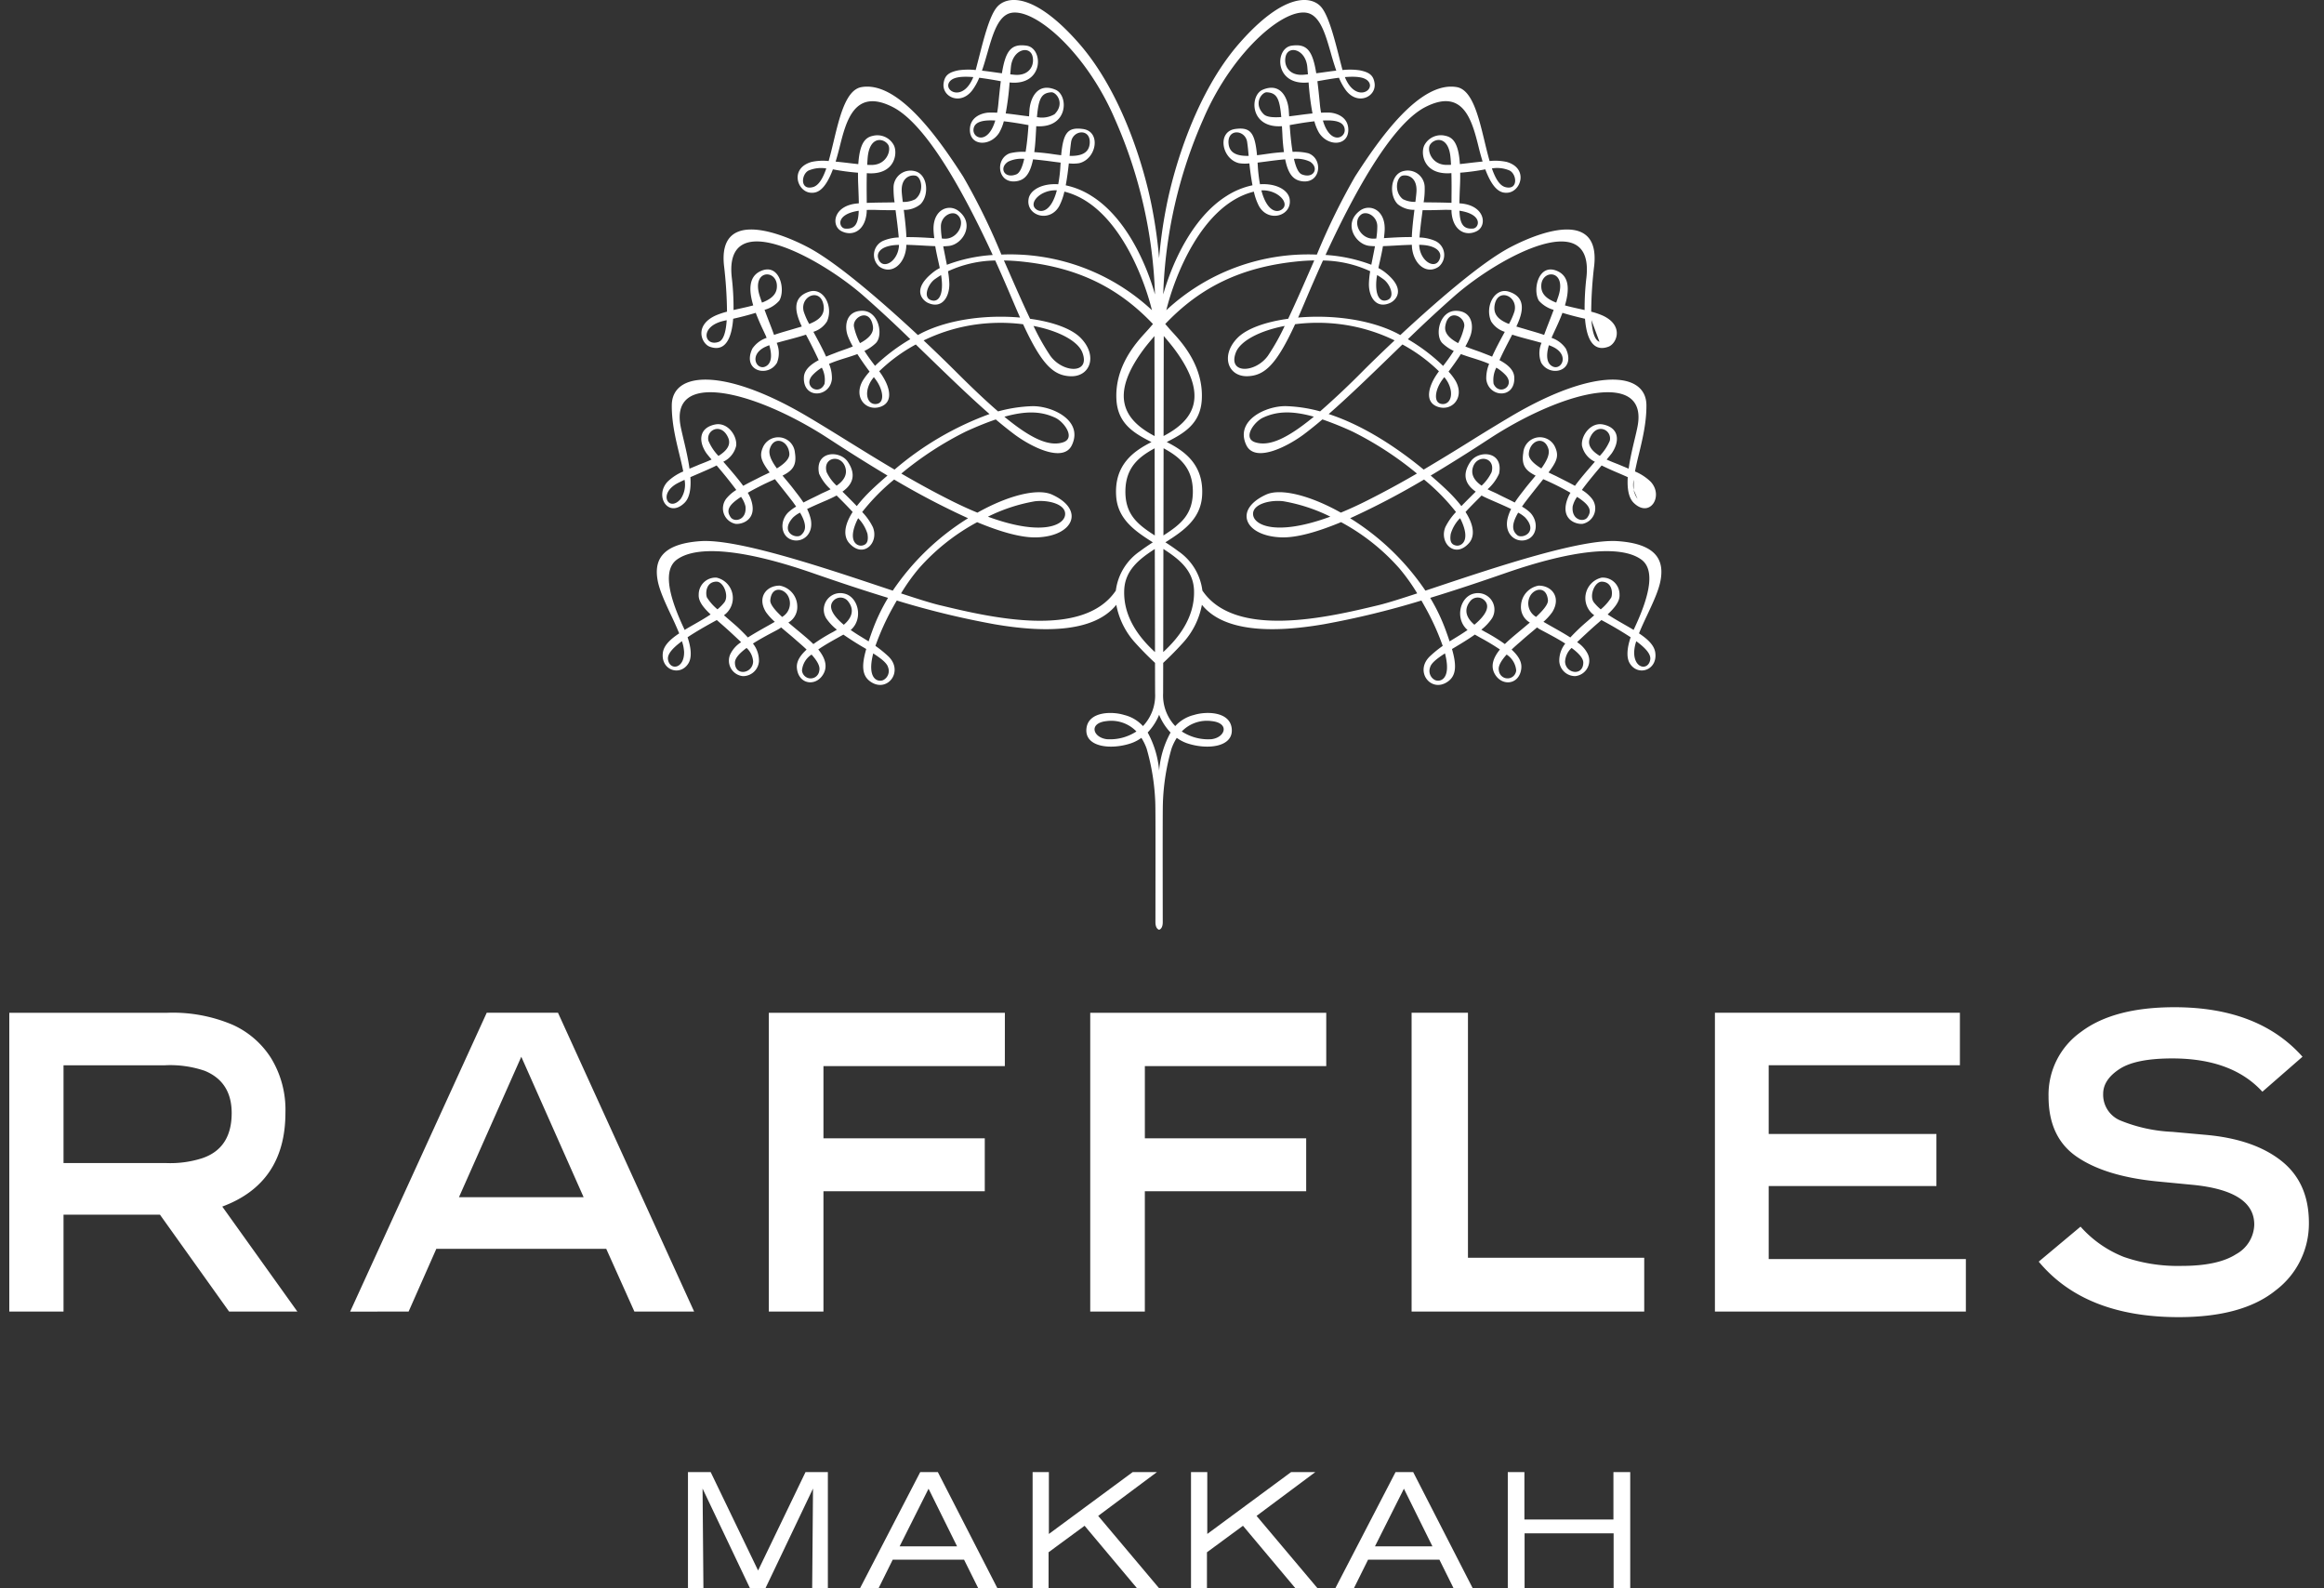 <svg width="120" height="82" viewBox="0 0 120 82" fill="none" xmlns="http://www.w3.org/2000/svg"><rect x="0" y="0" width="120" height="82" fill="#333333" stroke="none"/><g clip-path="url(#a)" fill-rule="evenodd" clip-rule="evenodd" fill="#fff"><path d="M74.207 30.291c3.112-1.038 7.445-2.483 9.327-2.353 2.166.15 2.374 1.133 2.207 2.038-.097.52-.396 1.155-.688 1.778-.153.324-.303.645-.423.944.443.295.78.605.838.98.141.92-.895 1.266-1.318.563-.19-.315-.125-.832.049-1.341a19 19 0 0 0-1.51-.888l-.179.156q-.246.212-.504.449l-.085.079c-.186.172-.346.32-.488.458.238.15.43.362.555.615a.804.804 0 0 1-.648 1.137.82.82 0 0 1-.826-.763c-.009-.333.1-.658.309-.918-.366-.233-.763-.443-1.043-.592-.15-.08-.267-.14-.326-.178l-.04-.028-.048-.034q-.18.154-.355.3c-.18.151-.347.292-.472.407l-.037.032c-.108.093-.277.238-.45.404.516.473.536.805.487 1.064-.153.787-1.043.83-1.384.143-.198-.409-.016-.833.294-1.212a12 12 0 0 0-1.001-.603l-.294-.166c-.338.24-.71.464-1.058.672l-.122.073c.224.785.251 1.356-.217 1.682-.869.611-1.759-.542-.901-1.327q.302-.281.639-.517-.379-1.07-.94-2.057-.078-.143-.16-.285a44 44 0 0 1-5.047 1.226c-2.718.466-5.175.378-6.287-1.005a4 4 0 0 1-.985 1.97c-.443.488-.81.838-1.014 1.028l-.004 1.567a2.3 2.3 0 0 0 .626 1.697c.258-.285.597-.485.97-.575.62-.194 1.837-.187 1.944.684.122.98-1.257 1.134-2.314.774a2 2 0 0 1-.52-.276 2.6 2.6 0 0 0-.273.56c-.262.903-.41 1.834-.444 2.774v.018c-.007.231-.017.592-.008 6.159.002.27-.104.373-.188.396-.085-.023-.191-.125-.19-.396.008-5.603 0-5.932-.008-6.163v-.014a11.5 11.5 0 0 0-.445-2.774 2.7 2.7 0 0 0-.273-.56 2 2 0 0 1-.522.276c-1.052.36-2.433.206-2.312-.774.107-.87 1.325-.878 1.944-.684.375.09.713.29.972.575a2.3 2.3 0 0 0 .627-1.697s-.003-.596-.004-1.567c-.206-.19-.573-.54-1.015-1.027a4 4 0 0 1-.985-1.97c-1.112 1.382-3.571 1.47-6.285 1.004a44 44 0 0 1-5.049-1.226l-.02.036q-.075.124-.143.249a13 13 0 0 0-.94 2.057q.339.237.642.517c.86.785-.032 1.938-.901 1.327-.469-.326-.441-.897-.216-1.682l-.09-.054a16 16 0 0 1-1.09-.69l-.263.147c-.32.178-.7.389-1.033.62.31.38.491.805.292 1.213-.337.686-1.228.644-1.381-.143-.05-.259-.032-.59.486-1.064-.162-.156-.321-.293-.428-.386l-.058-.05a16 16 0 0 0-.457-.393c-.12-.1-.247-.207-.37-.314l-.09.062c-.06.038-.177.1-.33.18-.279.148-.675.358-1.038.59.209.26.318.585.31.918a.823.823 0 0 1-.828.764.8.8 0 0 1-.722-.766.8.8 0 0 1 .074-.372c.125-.252.317-.465.555-.614-.123-.12-.26-.248-.416-.393l-.156-.145q-.246-.224-.48-.428l-.203-.177c-.638.345-1.131.635-1.509.888.173.509.238 1.026.047 1.341-.423.703-1.457.358-1.32-.564.06-.374.398-.684.84-.978a18 18 0 0 0-.423-.946c-.292-.623-.589-1.257-.687-1.777-.167-.905.042-1.887 2.206-2.038 1.887-.13 6.24 1.323 9.352 2.361l.58.194a12.9 12.9 0 0 1 3.888-3.738 40 40 0 0 1-3.817-1.998c-.61.497-1.163 1.06-1.65 1.677q.335.345.55.777c.336.81-.493 1.652-1.222.825-.24-.27-.344-.79.18-1.605a25 25 0 0 0-.829-.85 8 8 0 0 1-.684.319c-.267.116-.568.247-.839.378q.12.241.184.503c.171.779-.393 1.23-.923 1.102-.603-.147-.708-.937-.25-1.415q.193-.182.423-.314l-.045-.066-.117-.165c-.292-.38-.541-.692-.752-.956l-.181-.229-.084.038c-.22.099-.469.21-.743.354-.22.111-.406.212-.575.31q.073.123.13.255c.442 1.11-.41 1.39-.762 1.35a.814.814 0 0 1-.636-.952.8.8 0 0 1 .18-.377q.213-.25.494-.421a23 23 0 0 0-1.016-1.265c-.267.135-.568.264-.883.4l-.47.203c.036.559-.027 1.05-.3 1.323-.836.825-1.575-.347-.877-1.09.234-.223.508-.402.807-.526-.051-.271-.123-.565-.198-.875-.189-.776-.403-1.656-.393-2.55.018-1.733 2.674-1.949 6.91.533.731.43 1.462.882 2.213 1.348.765.473 1.55.96 2.379 1.448a15.9 15.9 0 0 1 4.904-2.868c-1.004-.876-2.098-1.936-3.197-3.001l-.61-.59a8.5 8.5 0 0 0-1.888 1.383c.557.739.774 1.586.066 1.832-.73.256-1.411-.466-.923-1.337q.157-.256.36-.477a15 15 0 0 1-.632-.906c-.199.075-.405.14-.61.204-.289.09-.578.182-.853.302.107.249.157.518.148.788-.1.957-1.51 1.047-1.445-.108.022-.387.372-.664.764-.873a25 25 0 0 0-.658-1.316c-.3.099-.63.186-.944.27-.198.052-.39.103-.567.154.14.326.146.694.016 1.025-.457.784-1.826.438-1.272-.73.18-.26.438-.455.737-.554a1 1 0 0 1-.04-.099l-.104-.225a13 13 0 0 1-.42-.967 16 16 0 0 1-1.164.305c-.118 1.492-.7 1.634-1.213 1.442-.427-.16-.817-1.1.313-1.612q.283-.12.581-.195a22 22 0 0 0-.157-2.398c-.282-2.743 2.538-1.861 4.303-.946 1.532.792 3.978 2.94 5.709 4.55q.048-.023.094-.05l.108-.057c1.453-.727 3.406-.943 5.076-.795l-.188-.43-.164-.384c-.217-.51-.536-1.262-.93-2.132a6 6 0 0 0-2.439.555q.056.322.068.65c.008.68-.381 1.317-1.11.98-.224-.104-.9-.66.293-1.591a2 2 0 0 1 .324-.204l-.075-.345c-.056-.25-.113-.51-.16-.786a28 28 0 0 1-.679-.033c-.276-.015-.554-.03-.812-.036l-.003.06q-.002.053-.007.102c-.098.88-.782 1.394-1.391.96a.797.797 0 0 1 .206-1.33c.254-.107.526-.165.801-.171-.03-.391-.099-.916-.163-1.403l-.001-.007a22 22 0 0 1-1.058-.014 6 6 0 0 0-.43.004v.027q-.001.068-.005.116c-.086.948-.748 1.238-1.305.948-.542-.283-.422-1.306.804-1.425l.038-.004.06-.006a28 28 0 0 0-.02-.659l-.014-.356c-.009-.205-.009-.39-.009-.564a12 12 0 0 1-1.296-.174c-.426 1.131-.842 1.24-1.17 1.205-.682-.074-1.063-1.262.066-1.588.29-.063.589-.078.884-.046.09-.314.173-.66.257-1.01.311-1.297.64-2.67 1.44-2.807 1.9-.325 3.987 2.658 5.251 4.623a33.5 33.5 0 0 1 1.972 4.023 10.74 10.74 0 0 1 7.773 2.87c-.408-1.67-1.819-5.453-4.521-6.12a3 3 0 0 1-.27.753c-.497.88-1.74.485-1.575-.393.083-.437.678-.796 1.528-.74a7 7 0 0 0 .112-.948l.008-.114.004-.055-.424-.054a22 22 0 0 0-1-.116c-.17.829-.465 1.087-.903 1.136-.95.101-1.062-1.177-.292-1.45.265-.062.538-.087.81-.072.076-.452.12-.956.15-1.381q-.726-.135-1.275-.198a2.4 2.4 0 0 1-.24.594c-.469.736-1.563.696-1.51-.217.043-.697.776-.819.971-.825a5 5 0 0 1 .434.006 5 5 0 0 0 .062-.444q.064-.677.127-1.182a20 20 0 0 0-1.113-.179q-.143.357-.372.664c-.62.788-1.577.305-1.466-.393.06-.398.27-.554.76-.654.296-.043.597-.049.895-.015.055-.206.111-.426.169-.65.258-1.008.542-2.119.913-2.579.494-.613 1.918-.816 4.259 1.862 2.205 2.524 3.368 6.369 3.78 8.549q.241 1.255.35 2.53a24 24 0 0 1 .349-2.53c.41-2.18 1.575-6.025 3.78-8.549C66.32-.429 67.745-.226 68.24.387c.37.462.657 1.578.915 2.589.056.22.112.437.166.64q.448-.05.894.015c.49.1.699.256.76.654.109.698-.846 1.18-1.467.393a3 3 0 0 1-.37-.664c-.357.044-.738.111-1.114.179q.064.506.128 1.182.02.223.062.444.226-.013.433-.006c.197.006.928.128.971.825.054.913-1.042.953-1.51.217a2.4 2.4 0 0 1-.24-.592q-.547.06-1.274.196c.029.424.073.929.149 1.38.272-.014.545.01.81.073.772.273.661 1.551-.291 1.45-.437-.05-.735-.307-.901-1.136-.33.027-.68.073-1.012.117l-.414.053c.004.056.008.107.011.17q.028.476.113.947c.852-.056 1.445.303 1.528.74.166.878-1.077 1.273-1.576.393a3 3 0 0 1-.268-.752c-2.703.666-4.115 4.45-4.52 6.12a10.75 10.75 0 0 1 7.773-2.87 34 34 0 0 1 1.97-4.024c1.263-1.965 3.348-4.948 5.254-4.623.794.137 1.123 1.503 1.435 2.797.085.354.17.703.261 1.02.294-.032.592-.016.882.046 1.13.326.746 1.514.066 1.588-.33.035-.744-.074-1.171-1.205q-.643.122-1.296.174a12 12 0 0 1-.018.828q-.016.418-.024.75l.061.007.036.003c1.228.12 1.348 1.143.807 1.426-.56.29-1.221 0-1.307-.948q-.004-.04-.004-.095l-.002-.048a6 6 0 0 0-.429-.005l-.087.003c-.377.01-.696.018-.974.012l-.035.277a25 25 0 0 0-.127 1.133c.275.007.547.065.8.172a.794.794 0 0 1 .43 1.001.8.8 0 0 1-.224.327c-.608.435-1.291-.078-1.39-.959a2 2 0 0 1-.008-.162 24 24 0 0 0-.816.036c-.232.013-.462.026-.677.033-.048.285-.108.553-.165.81q-.038.163-.07.32.17.088.324.205c1.192.93.517 1.487.294 1.59-.729.338-1.117-.3-1.108-.98q.009-.327.066-.65a6 6 0 0 0-2.439-.554 96 96 0 0 0-.935 2.142l-.16.374q-.077.184-.153.353l-.035.077c1.67-.148 3.624.069 5.076.795l.114.06q.044.026.088.048c1.734-1.61 4.177-3.759 5.711-4.551 1.763-.915 4.582-1.797 4.302.946q-.146 1.195-.157 2.398.297.074.58.195c1.13.512.742 1.452.313 1.612-.511.192-1.094.05-1.213-1.442a16 16 0 0 1-1.165-.305c-.135.36-.292.698-.413.956l-.108.236q-.014.03-.024.057l-.016.042c.298.1.556.294.735.553.554 1.169-.814 1.515-1.271.73a1.34 1.34 0 0 1 .017-1.024 27 27 0 0 0-.566-.154c-.316-.084-.646-.171-.948-.27l-.028.054c-.192.367-.435.83-.63 1.262.393.209.742.486.764.873.066 1.155-1.341 1.065-1.445.108a1.9 1.9 0 0 1 .148-.788c-.274-.12-.563-.211-.85-.302a12 12 0 0 1-.61-.204c-.21.328-.44.646-.635.906q.206.218.362.477c.49.87-.194 1.593-.923 1.337-.708-.246-.491-1.093.064-1.83a8.4 8.4 0 0 0-1.886-1.386l-.558.54c-1.116 1.082-2.23 2.163-3.249 3.052 1.87.61 3.62 1.811 4.904 2.868a121 121 0 0 0 2.377-1.448 106 106 0 0 1 2.213-1.348c4.237-2.482 6.894-2.266 6.912-.534.008.892-.204 1.77-.392 2.545a18 18 0 0 0-.199.881c.3.124.574.302.808.527.694.742-.043 1.914-.878 1.089-.273-.274-.335-.764-.303-1.323q-.246-.109-.486-.212a16 16 0 0 1-.863-.39c-.317.372-.715.847-1.02 1.264.188.111.355.254.496.421a.816.816 0 0 1-.455 1.328c-.352.04-1.206-.238-.76-1.35q.054-.132.13-.254a14 14 0 0 0-1.345-.675l-.06-.026-.218.274c-.202.254-.44.552-.715.91q-.053.071-.096.134l-.069.098q.233.13.427.313c.457.479.353 1.268-.25 1.415-.529.129-1.094-.323-.924-1.102q.064-.263.186-.503c-.27-.13-.571-.261-.837-.377-.312-.136-.576-.25-.688-.32l-.133.134c-.234.234-.477.477-.696.717.522.815.42 1.334.18 1.604-.73.827-1.557-.014-1.221-.825q.215-.43.548-.777a10.6 10.6 0 0 0-1.65-1.677 40 40 0 0 1-3.815 1.998 12.9 12.9 0 0 1 3.886 3.738zm.703-2.731c-.062.38.022.56.284.606.245.044.767-.218.245-1.322a1 1 0 0 0-.052-.09 1.94 1.94 0 0 0-.477.806m2.108-3.183c.216-.773-.733-.942-.958-.27-.142.425.116.739.442.966a2.3 2.3 0 0 0 .516-.696m1.326 3.251c.247.212 1.105-.146.41-.91q-.164-.152-.363-.252c-.416.71-.25.987-.047 1.162m.597-4.2c-.018.274.297.542.646.755.266-.367.452-.727.363-1.015-.215-.698-.965-.432-1.01.26m2.265 2.715c-.074.709.564.837.758.572.257-.355.125-.643-.53-1.063a1.4 1.4 0 0 0-.228.49m.896-3.541c-.17.394.124.705.503.935a2.6 2.6 0 0 0 .518-.781c.128-.566-.676-.959-1.021-.154m2.454 3.16a1.3 1.3 0 0 1-.202-.474zm-.202-.474a1.3 1.3 0 0 1 .004-.515zm.004-.515.057.027zm.057.027q.136.065.27.133zm.141-2.783c.55-2.845-3.584-1.923-7.354.444-.096.06-.248.159-.447.288a87 87 0 0 1-2.88 1.804c.302.259.576.504.804.722q.424.397.781.854c.242-.251.5-.507.74-.746-.37-.263-.817-.742-.272-1.545.415-.614 1.718-.56 1.478.616-.138.309-.34.583-.594.806.124.064.242.117.34.16.08.037.146.067.189.09.067.036.175.089.307.153.165.08.367.178.568.282.134-.21.28-.398.41-.565l.128-.166c.114-.146.245-.303.379-.464l.16-.194c-.502-.254-.743-.512-.637-1.18a.864.864 0 0 1 .73-.792.86.86 0 0 1 .931.54c.178.425.072.698-.357 1.268.113.058.219.108.303.147.072.034.13.061.163.08l.219.11c.224.114.459.232.679.355.262-.36.606-.757.925-1.126l.104-.12a1.2 1.2 0 0 1-.665-.822c-.065-.51.443-1.239 1.096-1.099.84.177.858.881.436 1.491a6 6 0 0 1-.182.223l-.078.095c.192.088.375.16.505.21q.076.029.123.049l.264.11.245.102c.072-.518.2-1.059.31-1.517.06-.251.114-.478.149-.663m-1.966-4.37c-.258-.09-.373-.543-.414-1.117zm-.414-1.117q.067.013.13.028zm-7.669 3.034c-.406.522-.533 1.262-.034 1.296.415.028.63-.516.271-1.154a2 2 0 0 0-.165-.234 1 1 0 0 0-.072.092m.787-1.849c.142-.264.246-.547.31-.84.096-.504-.827-1.022-.977-.023-.056.37.264.65.667.863m1.829 2.1c.28.637 1.131.131.633-.436a2.2 2.2 0 0 0-.492-.397 1.4 1.4 0 0 0-.141.834m.794-3.09q.172-.309.283-.645c.208-.796-.86-1.248-1.021-.338-.094.527.256.794.738.984m2.26 2.196c.44.207.86-.553.076-.98a2 2 0 0 0-.275-.12c-.169.578-.096.96.2 1.1m.231-3.452q.032-.09.063-.185c.463-1.443-.999-1.394-.881-.402.045.36.348.58.765.74zm1.508-1.153c.398-3.661-4.432-1.096-6.754.912a67 67 0 0 0-2.467 2.284 9.4 9.4 0 0 1 1.82 1.379q.294-.373.55-.774a2.2 2.2 0 0 1-.59-.403c-.4-.404-.16-1.68.716-1.669.824.014.923.786.727 1.309a4 4 0 0 1-.254.533c.195.08.39.15.557.208.13.046.244.085.327.12l.037.014c.128.05.289.11.46.183.18-.404.41-.83.62-1.216l.034-.065a1.27 1.27 0 0 1-.704-.54c-.342-.778.188-1.764.912-1.535.966.304.684 1.154.423 1.73l-.033.071.267.079q.157.044.309.092l.156.045c.195.056.446.129.702.217q.106-.29.236-.623.125-.317.257-.671a1.6 1.6 0 0 1-.764-.473c-.348-.588.004-2.016 1.01-1.503.594.304.55 1.027.336 1.746.236.066.487.122.736.177q.142.03.28.063-.005-.849.094-1.69M76.06 11.8c-.529.042-.677-.277-.701-.921 1.243.184 1.022.896.7.921m1.684-2.136c.672.163.578-.701.185-.869a1.64 1.64 0 0 0-.894-.1c.182.518.398.897.71.969M71.66 15.48c.381-.162.12-.817-.23-1.068a5 5 0 0 0-.32-.213l-.012.06-.014.078c-.108.87.143 1.325.576 1.143m-1.379-4.401c-.476.367-.055 1.261.64 1.242l.09-.003.054-.003a4 4 0 0 0 .052-.647c-.013-.513-.555-.804-.836-.59m2.16-.795c.2.098.42.146.643.139.025-.193.044-.37.055-.508.047-.713-.391-.904-.705-.85-.318.054-.48.84.008 1.22m1.913 3.039c.067-.226-.054-.544-.685-.653a3 3 0 0 0-.39-.031c.03.88.885 1.341 1.075.684m2-5.708c-.339-1.36-.773-3.101-2.754-2.09-1.834.939-3.855 4.81-5.157 7.637.809.05 1.606.22 2.364.506l.087-.436q.053-.264.102-.52a4 4 0 0 1-.302-.02c-.717-.087-1.365-1.16-.468-1.82.49-.36 1.293-.064 1.272.97-.003.116-.014.22-.025.324l-.013.128h.005c.435-.028.952-.06 1.433-.055.017-.44.077-.948.135-1.406a1.32 1.32 0 0 1-.863-.293c-.472-.475-.378-1.582.326-1.714a.874.874 0 0 1 1.065.794 4 4 0 0 1-.053.824q.215.005.449.006c.322.004.662.008.99.022l.001-.274c.003-.36.007-.797-.006-1.26l-.061.004c-.034.002-.066.005-.104.005-1.28.023-1.431-1.027-1.236-1.438a.96.96 0 0 1 1.086-.5c.364.076.682.327.754 1.461q.255-.026.527-.06.323-.038.646-.071-.094-.3-.19-.68zm-1.727.896c.086.004.188.002.295-.002a6 6 0 0 0-.025-.369c-.097-1.132-.82-1.022-1.052-.676-.176.262.048 1.004.782 1.047m-8.43 2.295c-.29.216-.79.08-1.067-.978.843-.043 1.492.664 1.066.978m1.019-1.805c.62.25.92-.335.427-.654a1.6 1.6 0 0 0-.83-.145c.094.41.222.724.403.799m2.218-2.32c.047.46-.75.813-1.126-.458.692-.037 1.087.08 1.126.457m1.25-2.44c.3.462-.715 1.04-1.241-.26.59-.047 1.067-.009 1.24.26m-20.426-.26c-.59-.047-1.068-.009-1.24.26-.301.462.713 1.04 1.24-.26m1.134 2.242c-.691-.037-1.086.082-1.124.457-.048.462.746.814 1.124-.457m.667 2.124c-.497.32-.195.904.425.654.18-.075.31-.388.403-.799a1.6 1.6 0 0 0-.828.145m2.512 1.48c-.846-.042-1.492.665-1.067.979.29.216.79.08 1.067-.978m-12.8-1.031c-.392.168-.485 1.032.186.869.312-.072.53-.45.71-.968a1.65 1.65 0 0 0-.896.1m2.572 2.084c-1.243.184-1.023.896-.701.921.528.042.677-.277.7-.92m1.69 1.793c-.633.108-.753.426-.687.652.191.657 1.047.196 1.077-.684q-.196.002-.39.031m1.236-3.605c-.314-.055-.752.136-.705.849.01.137.03.315.054.508.222.007.442-.04.642-.139.488-.38.325-1.165.01-1.218m1.001 5.346c-.346.25-.609.906-.228 1.069.432.181.684-.275.573-1.144a1 1 0 0 0-.016-.104l-.006-.034c-.13.078-.238.153-.323.213m1.152-3.333c-.285-.215-.824.076-.838.589q0 .325.053.646l.052.003.09.004c.694.02 1.12-.874.643-1.242m-.614 2.158.085.431a8.1 8.1 0 0 1 2.367-.506c-1.303-2.827-3.324-6.698-5.158-7.636-1.982-1.012-2.414.727-2.752 2.087l-.012.047q-.096.378-.19.68c.212.02.43.045.644.07q.272.034.527.06c.073-1.134.39-1.385.756-1.461a.96.96 0 0 1 1.087.5c.195.411.044 1.46-1.239 1.438l-.104-.005-.06-.004c-.012.459-.008.891-.005 1.25l.002.284c.327-.013.666-.018.988-.021l.449-.007a4.7 4.7 0 0 1-.053-.823.88.88 0 0 1 .692-.796.9.9 0 0 1 .373.001c.705.132.797 1.24.326 1.714-.243.198-.55.302-.863.293.057.458.118.966.135 1.406.48-.006.994.027 1.43.054l.01.001-.01-.089a4 4 0 0 1-.03-.362c-.02-1.035.782-1.33 1.27-.97.898.659.251 1.732-.466 1.82q-.136.015-.303.02zm-4.005-5.097q-.014.182-.024.369c.107.004.21.006.296.002.732-.043.958-.785.782-1.047-.234-.346-.954-.456-1.054.676m-7.409 8.417c-1.302.285-1.027 1.358-.283 1.09.258-.092.375-.544.413-1.118a2 2 0 0 0-.13.027m2.716-1.676c.12-.992-1.34-1.04-.88.402.038.117.077.226.116.338.417-.16.72-.38.764-.74m-.663 3.06c-.782.426-.362 1.186.078.979.294-.14.368-.521.198-1.1a3 3 0 0 0-.276.12m3.076-2.2c-.164-.91-1.228-.458-1.023.338q.111.337.286.646c.481-.19.831-.457.737-.984m-.577 3.638c-.499.566.354 1.072.63.436a1.35 1.35 0 0 0-.14-.834 2.2 2.2 0 0 0-.49.398m3.13-2.527c-.153-1-1.076-.482-.979.021q.097.443.31.841c.404-.213.722-.493.668-.863m-.12 2.853c-.358.638-.142 1.182.272 1.154.5-.034.372-.774-.034-1.296l-.07-.092a2 2 0 0 0-.168.234m-.32-1.589c.186.293.383.555.549.772a9.7 9.7 0 0 1 1.82-1.377 62 62 0 0 0-2.466-2.284c-2.322-2.008-7.153-4.573-6.753-.912q.1.841.092 1.69l.292-.066c.245-.054.493-.109.725-.173-.215-.72-.257-1.443.335-1.747 1.007-.513 1.358.916 1.01 1.503a1.57 1.57 0 0 1-.76.473q.123.332.24.632.14.355.25.663c.257-.09.51-.162.705-.219l.152-.044.299-.089q.14-.039.277-.082l-.013-.028-.02-.043c-.26-.576-.543-1.426.424-1.73.725-.228 1.254.758.912 1.536a1.27 1.27 0 0 1-.704.54l.024.045c.213.392.448.825.632 1.235.15-.065.295-.12.415-.166l.079-.03c.083-.035.194-.074.323-.12.168-.058.365-.127.563-.208a4 4 0 0 1-.256-.534c-.195-.523-.096-1.295.727-1.308.875-.012 1.118 1.265.718 1.668a2.2 2.2 0 0 1-.59.403m-9.621 6.816c-1.076.55-.478 1.536.131.83a1.3 1.3 0 0 0 .201-.99q-.169.078-.332.16m2.587-2.331c-.349-.805-1.152-.412-1.021.154.122.29.298.556.518.783.375-.232.673-.543.503-.937m.664 3.05c-.652.42-.786.708-.529 1.063.195.265.833.137.757-.572a1.4 1.4 0 0 0-.228-.49m2.494-2.223c-.045-.693-.795-.96-1.008-.26-.09.287.095.647.364 1.014.346-.213.66-.481.644-.754m.188 3.289c-.696.764.162 1.122.41.91.203-.175.369-.452-.047-1.162q-.2.099-.363.252m1.737-2.341c.125.263.3.499.515.696.328-.227.584-.541.442-.966-.226-.672-1.175-.503-.957.27m1.823 3.79c.26-.046.345-.227.285-.607a2 2 0 0 0-.478-.806 1 1 0 0 0-.05.09c-.525 1.104-.004 1.366.243 1.322m-.267-2.038q.36-.457.78-.854c.229-.218.503-.463.805-.723a85 85 0 0 1-2.871-1.798l-.455-.293c-3.772-2.367-7.906-3.289-7.354-.444.036.184.09.408.148.657.11.46.238 1.003.31 1.523l.233-.097q.147-.06.275-.116l.116-.045c.13-.05.318-.123.515-.214a9 9 0 0 1-.261-.317c-.422-.61-.404-1.314.435-1.49.655-.14 1.16.588 1.096 1.098a1.21 1.21 0 0 1-.664.822l.106.122c.319.369.661.764.922 1.124.218-.122.45-.24.672-.35l.225-.115.158-.077c.086-.04.194-.09.31-.15-.427-.57-.534-.843-.36-1.268a.864.864 0 0 1 1.437-.272.87.87 0 0 1 .228.523c.107.67-.139.927-.64 1.181l.153.183c.137.165.272.325.388.475l.137.179c.127.163.27.347.402.552.2-.104.4-.202.566-.282.131-.064.24-.117.306-.152.041-.023.103-.05.178-.084.1-.045.224-.1.351-.167a2.4 2.4 0 0 1-.594-.806c-.238-1.176 1.063-1.23 1.481-.616.544.803.095 1.282-.273 1.545.242.239.498.495.739.746m-9.029 6.975c-.559.41-.76.71-.717.954.095.569.836.48.83-.388a2 2 0 0 0-.113-.566m1.291-2.26q.224.351.544.615.197-.16.356-.36c.252-.332-.04-1.088-.42-1.07-.538.021-.558.605-.48.816m1.446 3.373c.012.71.92.562.94-.065a1.04 1.04 0 0 0-.339-.7c-.346.256-.607.525-.601.765m2.458-2.378.02-.014a.804.804 0 0 0 .282-1.023c-.2-.424-.862-.581-.934.183-.02.208.245.525.613.867zm1.752 3.07a.45.45 0 0 0 .146-.288c.06-.237-.143-.544-.399-.827a1.09 1.09 0 0 0-.494.823.45.45 0 0 0 .747.293m.94-3.955c-.375.302-.163.77.471 1.3.616-.525.42-.975.202-1.235a.494.494 0 0 0-.673-.065m2.758 3.879a.53.53 0 0 0 0-.384c-.058-.22-.365-.457-.767-.716-.339 1.322.234 1.494.507 1.381a.52.52 0 0 0 .26-.281m-1.004-1.721q.086-.261.19-.547a9.7 9.7 0 0 1 .812-1.7c-1.335-.408-2.655-.85-3.93-1.294-3.304-1.143-5.849-1.47-6.953-.696-.698.487-.532 1.708.347 3.57l.014.032.019.042q.236-.142.485-.282c.293-.167.589-.337.856-.517-.376-.355-.635-.681-.614-1.017a.87.87 0 0 1 .924-.882 1.08 1.08 0 0 1 .819.847 1.09 1.09 0 0 1-.44 1.095l.355.307c.153.132.281.242.354.31.207.197.38.37.527.53.293-.187.617-.37.916-.539q.257-.142.474-.27a3 3 0 0 1-.454-.497c-.476-.76.017-1.377.708-1.37a1.095 1.095 0 0 1 .906 1.044.93.93 0 0 1-.459.862c.162.14.331.28.497.417.22.183.433.36.61.52l.062.058.122.116a9 9 0 0 1 1.023-.63q.1-.058.191-.114a2.6 2.6 0 0 1-.55-.585.857.857 0 0 1 .42-1.247.85.85 0 0 1 .492-.035c.73.143 1.013 1.267.387 1.853l-.02.017q-.01.006-.017.014.19.132.41.27l.308.189zm3.714-1.859c2.48.596 7.343 1.764 9.05-.763a2.9 2.9 0 0 1 1.257-2.041c.222-.167.441-.313.653-.451-.92-.58-1.812-1.196-1.892-2.38-.114-1.646.938-2.348 1.823-2.796-.892-.452-1.74-.94-1.81-2.192-.095-1.727 1.033-2.956 1.524-3.49l.16-.178.134-.156.069-.078c-1.806-1.9-3.93-2.958-6.921-3.24q-.408-.037-.775-.042l.21.477c.39.892.776 1.77 1.139 2.534 1.175.16 2.153.511 2.62.995.894.916.482 2.03-.565 1.97-.848-.048-1.45-.596-2.414-2.683a9.3 9.3 0 0 0-2.452.015 9 9 0 0 0-2.684.821 81 81 0 0 1 1.614 1.56c.854.853 1.587 1.55 2.23 2.104a7.5 7.5 0 0 1 1.762-.27c1.011-.022 2.648.723 2.053 2.003-.435.938-2.086.11-2.966-.543q-.462-.347-.968-.775c-.452.153-.958.356-1.542.622a17.2 17.2 0 0 0-3.335 2.172c.81.47 1.66.94 2.574 1.398.488.244.936.448 1.355.62 1.61-.904 3.113-1.266 3.85-.934 1.713.778 1.124 2.143-.772 2.21-.81.03-1.905-.291-3.091-.784a10.9 10.9 0 0 0-3.007 2.384 10 10 0 0 0-.923 1.293c.84.277 1.535.496 1.97.602zm4.864-5.373a8.8 8.8 0 0 0-2.418.794c2.724 1 3.9.47 3.982-.074.086-.578-.89-.806-1.564-.72m1.05-4.318c-.657-.303-1.409-.388-2.618-.048 1.375 1.134 2.303 1.55 3.025 1.322.672-.214.057-1.064-.407-1.274m1.405-3.372c-.228-.578-1.205-1.11-2.519-1.363q.376.804.867 1.54c.648.901 2.095.957 1.652-.177m3.602-.696c-.125.149-.251.298-.374.458-1.926 2.54-.997 3.77.507 4.56l-.01-5.165q-.06.074-.123.147m-1.376 7.81c-.03 1.25.63 1.77 1.517 2.34l-.003-1.49-.005-3.01c-.792.43-1.48.966-1.509 2.16m1.517 3.039c-.82.529-1.542 1.107-1.579 2.131-.052 1.416.82 2.486 1.589 3.191 0-1.373-.005-3.278-.01-5.322m-4.6-18.776c.479.102.934.29 1.345.556 1.71 1.077 2.775 3.35 3.265 5.077a24.3 24.3 0 0 0-2.07-9.053C56.02 2.534 53.135.145 52.005.737c-.528.276-.772 1.127-1.025 2.011-.087.303-.175.61-.276.899.237.027.479.061.717.094q.158.023.313.043c.188-1.161.473-1.542 1.271-1.426.887.127.908 2.089-.874 1.899q-.056.805-.202 1.6c.228.023.461.054.688.084q.266.037.518.066l.02-.328c.056-.676.453-1.428 1.349-1.045.677.287.674 1.996-.998 1.882q-.005.16-.017.338l-.006.11q-.025.51-.078.889.297.02.631.059.148.018.315.043.215.031.442.06c.108-1.16.335-1.462 1.124-1.356.955.132.706 1.553-.196 1.766q-.265.04-.532.01c-.039.364-.09.76-.16 1.132m.208-1.607-.008.088c.54.013 1.006-.11 1.04-.66.046-.763-.85-.685-.96-.075a11 11 0 0 0-.072.647m-.948-3.196c-.51.035-.66.305-.746 1.281.312.065.636.011.91-.15.559-.56.082-1.146-.164-1.13m-2.116-1.027-.008.1.083.009.16.015c.748.056 1.03-.5.903-.97-.155-.554-1.011-.348-1.11.546-.01.084-.018.187-.028.3m4.972 33.49c-.954.096-.713.85.01.935a2.48 2.48 0 0 0 1.524-.4 1.8 1.8 0 0 0-1.534-.535m5.401.936c.725-.085.967-.84.012-.936a1.8 1.8 0 0 0-1.537.535c.452.295.987.436 1.525.4m-2.694 1.622c.056-.69.257-1.36.59-1.966a2.9 2.9 0 0 1-.59-.918c-.138.34-.339.65-.592.916.333.607.535 1.277.592 1.968M67.695.736c-1.129-.592-4.014 1.798-5.562 5.41a24.3 24.3 0 0 0-2.07 9.053c.491-1.726 1.553-4 3.264-5.077a4 4 0 0 1 1.345-.556 14 14 0 0 1-.16-1.131q-.267.03-.533-.01c-.901-.214-1.15-1.635-.194-1.767.787-.106 1.012.196 1.122 1.357q.232-.029.45-.061l.307-.043q.332-.04.634-.059a9 9 0 0 1-.08-.89l-.011-.194-.014-.253c-1.67.114-1.674-1.594-.996-1.881.895-.383 1.291.368 1.347 1.045l.022.327q.25-.03.517-.066.344-.046.688-.084a14 14 0 0 1-.201-1.6c-1.781.19-1.76-1.772-.876-1.898.796-.116 1.083.264 1.271 1.425l.3-.04c.242-.034.49-.069.733-.097a16 16 0 0 1-.281-.912c-.253-.88-.495-1.723-1.022-1.998m-.248 3.11.089-.01-.02-.223-.015-.177c-.098-.894-.957-1.1-1.11-.546-.128.47.153 1.026.903.97zM65.25 5.894c.152.154.488.177.908.15-.084-.976-.236-1.246-.743-1.28-.246-.016-.726.57-.165 1.13m-1.815 1.493c.033.55.498.673 1.039.66l-.01-.111a9 9 0 0 0-.07-.624c-.11-.61-1.006-.688-.96.075m-3.27 10.047-.073-.088-.004 1.851-.006 3.314c1.506-.79 2.435-2.02.507-4.56-.14-.181-.281-.348-.423-.517m-.091 10.21c.888-.571 1.547-1.09 1.518-2.341-.03-1.19-.718-1.73-1.51-2.16zm-.008 4.107c0 .708-.002 1.355-.003 1.913.767-.705 1.64-1.775 1.59-3.19-.038-1.025-.759-1.603-1.581-2.132zm11.068-.497.074-.018c.433-.106 1.127-.325 1.97-.602a10 10 0 0 0-.924-1.293 10.9 10.9 0 0 0-3.008-2.384c-1.187.493-2.282.814-3.093.785-1.895-.068-2.483-1.432-.772-2.21.737-.333 2.24.029 3.853.934a20 20 0 0 0 1.35-.62 47 47 0 0 0 2.579-1.399 17.3 17.3 0 0 0-3.336-2.171 17 17 0 0 0-1.544-.623c-.334.284-.66.546-.966.776-.88.652-2.53 1.48-2.968.542-.594-1.28 1.045-2.025 2.054-2.003a7.5 7.5 0 0 1 1.762.27 42 42 0 0 0 2.23-2.104c.242-.243.837-.829 1.615-1.56a9 9 0 0 0-2.684-.82 9.3 9.3 0 0 0-2.453-.016c-.962 2.087-1.567 2.636-2.415 2.683-1.047.06-1.457-1.053-.565-1.97.47-.483 1.448-.834 2.622-.994.374-.789.772-1.698 1.174-2.617l.173-.395c-.246.004-.5.017-.775.042-2.989.282-5.112 1.34-6.92 3.24l.033.037q.085.095.17.197.06.07.16.178c.492.535 1.62 1.764 1.525 3.49-.07 1.252-.918 1.74-1.81 2.192.884.448 1.938 1.15 1.824 2.797-.084 1.183-.973 1.8-1.894 2.38.214.137.431.283.653.45a2.9 2.9 0 0 1 1.257 2.041c1.707 2.525 6.565 1.36 9.049.765m-5.665-12.887q.493-.736.866-1.54c-1.315.252-2.289.784-2.518 1.362-.443 1.134 1.005 1.078 1.652.178m-.655 4.468c.723.228 1.649-.189 3.026-1.322-1.21-.34-1.962-.255-2.62.047-.463.211-1.078 1.06-.406 1.275m-.107 3.764c.084.545 1.259 1.075 3.984.074a8.8 8.8 0 0 0-2.42-.794c-.673-.086-1.649.142-1.564.72m9.138 8.233a.52.52 0 0 0 .26.281c.276.113.847-.059.507-1.381-.403.26-.708.495-.767.716a.53.53 0 0 0 0 .384m2.085-3.814c-.219.26-.414.71.2 1.235.636-.53.85-.998.473-1.3a.494.494 0 0 0-.674.065m2.216 3.888a.45.45 0 0 0 .144-.29 1.09 1.09 0 0 0-.494-.823c-.255.283-.46.59-.4.827a.45.45 0 0 0 .75.286m1.137-3.078.032.023c.366-.342.635-.659.614-.867-.073-.764-.736-.607-.935-.183a.803.803 0 0 0 .283 1.023zm1.53 2.323c.02.627.928.775.942.065.003-.24-.258-.509-.604-.765-.2.18-.32.432-.337.7M82.3 31.1q.16.199.355.36.321-.264.543-.615c.08-.21.061-.794-.477-.815-.383-.018-.676.738-.42 1.07m2.079 2.571c-.006.868.733.957.83.388.042-.244-.162-.543-.72-.954a2 2 0 0 0-.11.566m-.018-1.172.024-.053c.877-1.862 1.043-3.083.346-3.57-1.102-.774-3.652-.447-6.955.696-1.273.443-2.594.886-3.928 1.294a9.7 9.7 0 0 1 .811 1.7q.104.285.19.547l.518-.318q.218-.138.41-.27a.2.2 0 0 1-.036-.031c-.629-.587-.345-1.71.385-1.853a.85.85 0 0 1 1.038.805.86.86 0 0 1-.126.477 2.6 2.6 0 0 1-.55.585q.09.056.193.113.531.281 1.021.63.09-.087.184-.173c.182-.164.4-.346.626-.533.16-.133.324-.27.481-.404a.92.92 0 0 1-.458-.862 1.1 1.1 0 0 1 .908-1.044c.689-.007 1.181.61.706 1.37q-.198.276-.454.497c.141.083.3.172.465.266.302.17.629.354.923.543.148-.16.321-.333.53-.53.076-.072.215-.192.38-.335l.325-.282a1.084 1.084 0 0 1 .382-1.942.865.865 0 0 1 .923.881c.023.336-.238.662-.613 1.018.269.181.566.351.86.519q.246.14.481.28zM14 54.634c.513.845.769 1.821.738 2.81q0 3.636-3.261 4.848l3.878 5.421H11.83l-3.57-5.002H3.28v5.002H.48V52.287h8.155a7.9 7.9 0 0 1 3.372.617c.82.367 1.514.97 1.994 1.73m-5.454 5.41a5.4 5.4 0 0 0 1.873-.242q1.542-.507 1.543-2.337 0-1.608-1.389-2.181a5.5 5.5 0 0 0-2.05-.287H3.28v5.047zm9.533 7.67 7.052-15.428h3.68l7.03 15.427h-3.085l-1.454-3.24H22.53l-1.432 3.24zm8.837-13.157-3.218 7.25h6.436zm24.97-2.27H39.698v15.426h2.821V61.5h8.33v-2.733h-8.33V55.04h9.366zm16.594 0H56.294v15.426h2.82V61.5h8.331v-2.733h-8.33V55.04h9.366zM84.9 64.936h-9.102v-12.65h-2.91v15.427H84.9zm16.608.066H91.327v-3.769h8.66v-2.689h-8.66v-3.548h9.873v-2.71H88.55v15.427h12.958zm17.272.07c.297-.604.447-1.27.44-1.944q0-2.07-1.421-3.195t-3.912-1.344l-1.719-.155a8 8 0 0 1-2.678-.584 1.44 1.44 0 0 1-.893-1.377q0-.727.838-1.278.837-.552 2.733-.551 3.084 0 4.65 1.719l2.072-1.807Q116.619 52 112.278 52q-3.13 0-4.815 1.267a3.97 3.97 0 0 0-1.686 3.34q-.001 2.116 1.465 3.117 1.465 1.003 4.132 1.268l1.83.176q3.195.31 3.195 2.05a1.79 1.79 0 0 1-.936 1.531q-.938.606-2.81.606a8.5 8.5 0 0 1-2.987-.463 5.86 5.86 0 0 1-2.237-1.564l-2.159 1.807Q107.65 68 112.498 68q3.306 0 5.014-1.388a4.3 4.3 0 0 0 1.268-1.538m-69 15.449L50.514 82h.989l-3.077-6h-.91l-3.111 6h.958l.732-1.477zm-3.328-.689 1.494-2.976 1.473 2.976zM41.98 76.85 41.937 82h.81v-6h-1.154l-2.449 5.08L36.696 76h-1.173v6h.798l-.044-5.15 2.45 5.15h.796zM58.713 82l-2.71-3.229-1.86 1.368V82h-.824v-6h.84v3.194L58.487 76h1.251l-3.033 2.261L59.854 82zm5.468-3.229L66.891 82h1.142l-3.15-3.739L67.916 76h-1.25l-4.328 3.194V76h-.84v6h.823v-1.86zM75.057 82l-.732-1.477H70.64L69.907 82h-.959l3.112-6h.91l3.076 6zm-2.566-5.142-1.495 2.976h2.968zm10.828 2.305V82h.858v-6h-.867v2.449h-4.597V76h-.858v6h.867v-2.837z"/></g><defs><clipPath id="a"><path fill="#fff" d="M0 0h120v82H0z"/></clipPath></defs></svg>